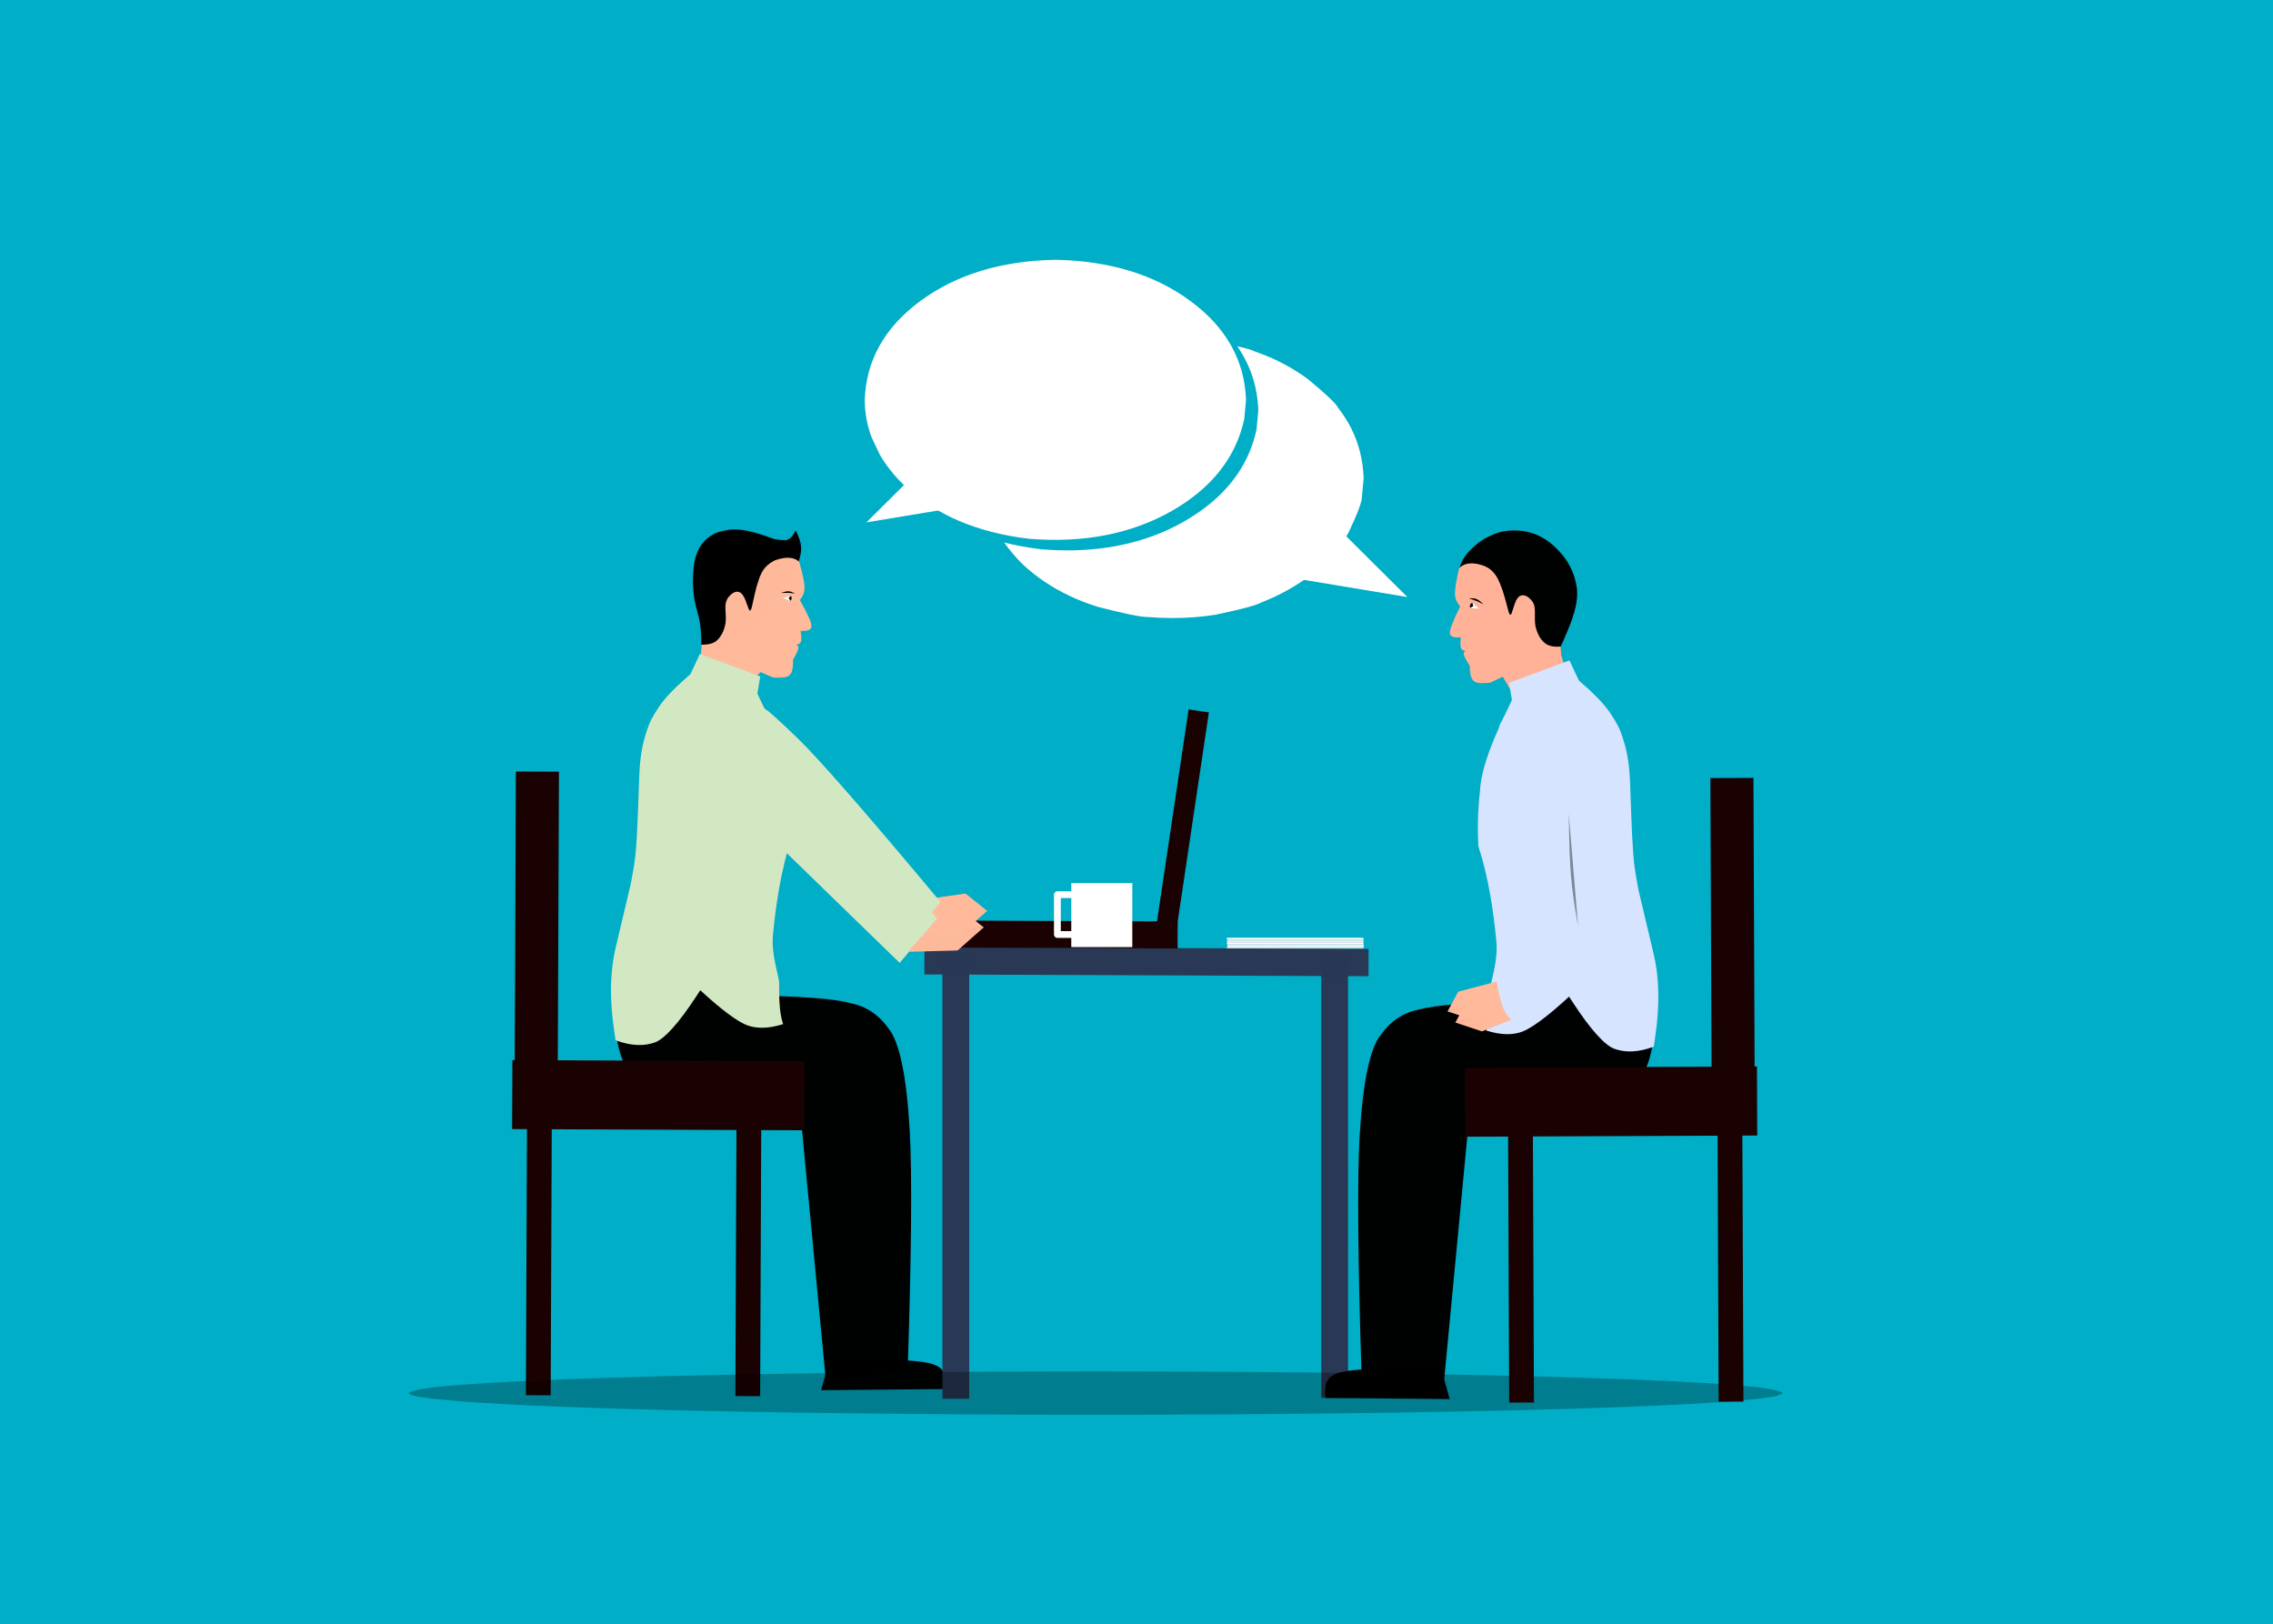 <?xml version='1.0' encoding='utf-8'?>
<svg xmlns="http://www.w3.org/2000/svg" version="1.1" width="1656px" height="1183px" viewBox="-288 473 1656 1183"><rect x="-288" y="473" width="1656" height="1183" fill="#808080" stroke="none"/> <g id="layer1"> <g style="fill:rgb(0,174,199); fill-opacity:1.0; stroke-linejoin: miter"> <path d="M-288.001,472.223C-288.207,472.223,-288.404,472.305,-288.55,472.45C-288.695,472.596,-288.777,472.793,-288.777,472.999L-288.776,1656.0C-288.776,1656.429,-288.429,1656.776,-288.0,1656.776L1368.001,1656.777C1368.207,1656.777,1368.404,1656.695,1368.55,1656.55C1368.695,1656.404,1368.777,1656.207,1368.777,1656.001L1368.776,473.0C1368.776,472.571,1368.429,472.224,1368.0,472.224L-288.001,472.223 Z"/> </g> </g> <g id="layer2"> <g style="fill:rgb(0,0,0); fill-opacity:0.996; stroke-linejoin: miter"> <path d="M774.95,888.564L775.149,887.698Q777.214,878.548,785.851,871.255Q793.951,863.621,805.7,860.413Q828.645,855.966,844.991,871.599Q858.618,884.218,860.901,901.896Q861.577,909.482,859.196,918.055Q856.502,928.024,848.653,944.847L850.416,957.08L774.95,888.564 Z"/> </g> <g style="fill:rgb(255,178,152); fill-opacity:1.0; stroke-linejoin: miter"> <path d="M853.726,965.251L853.729,965.257L853.728,965.254L849.46,949.963L848.995,944.007C844.624,944.367,841.075,943.797,838.445,942.135C835.98,940.575,833.931,938.015,832.42,934.506C831.135,931.521,830.609,929.263,830.489,927.839C830.412,926.917,830.268,926.004,830.275,925.091C830.308,919.241,830.269,916.174,830.065,915.881C829.971,914.396,829.527,912.548,828.111,910.782C824.858,906.722,821.701,905.818,819.071,907.319C818.378,907.714,817.567,908.695,816.552,910.409C816.207,910.992,815.161,913.931,813.441,919.311C813.022,920.621,812.47,921.147,812.141,920.772C811.515,920.058,811.2,919.113,810.941,918.114C809.054,910.849,807.691,905.931,806.806,903.379C805.18,898.693,803.936,896.093,803.559,895.314C801.387,890.806,798.004,886.886,792.514,884.971C784.441,882.158,778.467,883.251,774.992,886.993C772.793,896.505,771.922,902.713,772.011,905.639C772.112,908.886,773.271,911.922,775.85,914.749C770.49,925.3,768.242,931.668,768.288,933.913C768.341,936.691,770.738,937.784,776.296,937.217C775.848,941.341,775.939,943.889,776.322,944.952C776.751,946.141,777.871,946.96,779.937,947.329C778.524,947.75,778.058,948.841,778.646,950.562C779.165,952.088,780.562,954.535,782.727,957.94C782.852,962.211,783.269,965.309,784.232,967.109C785.162,968.849,786.215,969.738,787.147,969.917C788.597,970.732,792.127,970.863,797.739,970.316L806.831,965.961L825.178,997.013L853.726,965.251L853.729,965.257 Z"/> </g> <g style="fill:rgb(0,0,0); fill-opacity:0.996; stroke-linejoin: miter"> <path d="M792.883,913.323L792.468,912.931Q789.768,910.277,787.762,909.43Q787.315,909.245,786.86,909.127Q786.636,909.036,785.478,908.885Q784.316,908.76,782.171,908.897Q785.319,909.816,787.125,910.581Q788.89,911.29,792.883,913.323 Z"/> </g> <g style="fill:rgb(0,0,0); fill-opacity:0.996; stroke-linejoin: miter"> <path d="M788.346,921.497L788.345,921.497L788.347,921.5L788.346,921.497 Z"/> </g> <g style="fill:rgb(255,255,255); fill-opacity:0.996; stroke-linejoin: miter"> <path d="M789.608,916.415L789.608,916.416L784.527,911.993Q783.526,912.861,783.254,913.54Q782.941,914.177,782.772,915.947L789.608,916.415 Z"/> </g> <g style="fill:rgb(0,0,0); fill-opacity:0.996; stroke-linejoin: miter"> <path d="M784.576,911.966L785.406,914.512L782.94,915.898Q782.852,914.917,782.884,914.423Q782.927,913.934,782.961,913.852Q783.004,913.673,783.069,913.507Q783.139,913.345,783.233,913.197Q783.267,913.115,783.567,912.786Q783.875,912.461,784.576,911.966 Z"/> </g> <g style="fill:rgb(0,0,0); fill-opacity:0.996; stroke-linejoin: miter"> <path d="M791.258,852.7L791.258,852.702L791.258,852.7L791.258,852.702 Z"/> </g> <g style="fill:rgb(255,255,255); fill-opacity:1.0; stroke-linejoin: miter"> <path d="M816.503,817.743L816.503,817.745L816.502,817.746L816.503,817.743 Z"/> </g> <g style="fill:rgb(0,0,0); fill-opacity:1.0; stroke-linejoin: miter"> <path d="M787.145,939.388L787.146,939.389L787.145,939.391L787.145,939.388 Z"/> </g> <g style="fill:rgb(0,0,0); fill-opacity:0.996; stroke-linejoin: miter"> <path d="M884.403,954.279L884.402,954.282L884.403,954.28L884.403,954.279"/> </g> <g style="fill:rgb(0,0,0); fill-opacity:0.996; stroke-linejoin: miter"> <path d="M166.877,1146.34L165.18,1157.923Q159.321,1193.474,160.391,1221.817Q163.36,1251.275,176.058,1258.258Q192.614,1276.416,292.084,1251.766L313.892,1480.868L373.341,1470.37Q377.423,1343.942,374.797,1296.803Q371.347,1236.56,359.085,1221.85Q348.513,1207.148,331.628,1203.786Q313.916,1198.821,256.81,1198.22L254.349,1135.058L166.877,1146.34"/> </g> <g style="fill:rgb(27,2,2); fill-opacity:1.0; stroke-linejoin: miter"> <path d="M87.851,1035.006L103.539,1035.07L119.227,1035.134Q118.76,1150.448,118.293,1265.761Q102.605,1265.698,86.918,1265.635Q87.384,1150.32,87.851,1035.006"/> </g> <g style="fill:rgb(27,2,2); fill-opacity:1.0; stroke-linejoin: miter"> <path d="M85.3,1245.252L191.746,1245.684L298.192,1246.115Q298.09,1271.25,297.988,1296.385Q191.542,1295.955,85.096,1295.524Q85.198,1270.388,85.3,1245.252"/> </g> <g style="fill:rgb(27,2,2); fill-opacity:1.0; stroke-linejoin: miter"> <path d="M96.083,1257.484L105.109,1257.521L114.135,1257.557Q113.666,1373.508,113.197,1489.458Q104.17,1489.423,95.144,1489.387Q95.614,1373.435,96.083,1257.484"/> </g> <g style="fill:rgb(27,2,2); fill-opacity:1.0; stroke-linejoin: miter"> <path d="M248.609,1279L257.635,1279.037L266.661,1279.073Q266.234,1384.575,265.807,1490.076Q256.781,1490.04,247.755,1490.004Q248.182,1384.502,248.609,1279"/> </g> <g style="fill:rgb(201,73,123); fill-opacity:0.996; stroke-linejoin: miter"> <path d="M410.083,1314.479L410.083,1314.479L410.082,1314.478L410.083,1314.479"/> </g> <g style="fill:rgb(41,56,85); fill-opacity:1.0; stroke-linejoin: miter"> <path d="M385.533,1162.925L547.311,1163.581L709.088,1164.236Q709.048,1174.195,709.008,1184.154Q547.23,1183.5,385.452,1182.845Q385.492,1172.885,385.533,1162.925"/> </g> <g style="fill:rgb(27,2,2); fill-opacity:1.0; stroke-linejoin: miter"> <path d="M407.15,1143.605L488.581,1143.935L570.012,1144.266Q569.973,1154.112,569.933,1163.959Q488.502,1163.63,407.07,1163.301Q407.11,1153.453,407.15,1143.605"/> </g> <g style="fill:rgb(27,2,2); fill-opacity:1.0; stroke-linejoin: miter"> <path d="M577.965,989.773L585.348,990.874L592.73,991.976Q580.962,1070.899,569.194,1149.822Q561.811,1148.722,554.428,1147.622Q566.197,1068.697,577.965,989.773"/> </g> <g style="fill:rgb(0,0,0); fill-opacity:0.996; stroke-linejoin: miter"> <path d="M433.468,1150.368L433.468,1150.369L433.468,1150.368L433.468,1150.369"/> </g> <g style="fill:rgb(83,150,190); fill-opacity:0.996; stroke-linejoin: miter"> <path d="M256.645,885.269L256.645,885.269L256.645,885.27L256.645,885.269L256.645,885.269L256.645,885.269L256.645,885.27Q256.645,885.269,256.645,885.269"/> </g> <g style="fill:rgb(0,0,0); fill-opacity:0.996; stroke-linejoin: miter"> <path d="M352.039,1463.596L355.72,1463.64Q372.328,1463.823,379.771,1464.621Q389.387,1465.604,393.579,1467.532Q395.598,1468.422,396.962,1469.568Q397.965,1470.017,399.875,1473.467Q401.502,1477.028,400.755,1484.872L310.198,1485.712L316.823,1462.292L352.039,1463.596"/> </g> <g style="fill:rgb(255,255,255); fill-opacity:1.0; stroke-linejoin: miter"> <path d="M536.959,1116.274L514.726,1116.267L492.494,1116.259Q492.486,1139.61,492.477,1162.96Q514.709,1162.969,536.942,1162.978Q536.95,1139.626,536.959,1116.274"/> </g> <g style="fill:rgb(255,255,255); fill-opacity:1.0; stroke-linejoin: miter"> <path d="M526.482,1122.286L526.482,1122.286L482.373,1122.27C481.003,1122.269,479.892,1123.379,479.892,1124.749L479.892,1124.75L479.881,1153.757C479.881,1155.127,480.991,1156.237,482.36,1156.238L482.36,1156.239L526.47,1156.255C527.128,1156.255,527.759,1155.994,528.224,1155.529C528.689,1155.064,528.95,1154.434,528.951,1153.776L528.951,1153.777L528.961,1124.767C528.962,1124.109,528.701,1123.478,528.236,1123.013C527.771,1122.547,527.14,1122.286,526.482,1122.286L526.482,1122.286 M526.48,1127.246L524.001,1124.765L523.991,1153.774L526.472,1151.294L482.362,1151.278L484.842,1153.759L484.852,1124.751L482.371,1127.23L526.48,1127.246 Z"/> </g> <g style="fill:rgb(255,200,166); fill-opacity:0.996; stroke-linejoin: miter"> <path d="M374.824,1110.432L374.824,1110.433L374.824,1110.432L374.824,1110.432"/> </g> <g style="fill:rgb(41,56,85); fill-opacity:0.996; stroke-linejoin: miter"> <path d="M674.61,1167.433L684.374,1167.433L694.138,1167.434Q694.137,1329.363,694.137,1491.294Q684.374,1491.295,674.61,1491.295Q674.61,1329.364,674.61,1167.433"/> </g> <g style="fill:rgb(41,56,85); fill-opacity:0.996; stroke-linejoin: miter"> <path d="M398.596,1168.095L418.124,1168.096L418.124,1491.956L398.596,1491.957L398.596,1168.095"/> </g> <g style="fill:rgb(254,186,155); fill-opacity:1.0; stroke-linejoin: miter"> <path d="M373.713,1129.944L415.418,1123.899L431.364,1136.684L372.878,1145.413L346.31,1133.791L373.713,1129.944 Z"/> </g> <g style="fill:rgb(210,232,195); fill-opacity:1.0; stroke-linejoin: miter"> <path d="M227.759,1046.013L261.659,1057.141L370.024,1162.437L397.201,1130.089C343.406,1065.593,308.737,1025.936,293.319,1010.991C280.174,998.249,272.751,991.798,271.446,990.85C263.046,984.747,256.52,980.747,251.363,979.228C244.548,977.22,237.676,978.335,230.608,983.03L227.759,1046.013 Z"/> </g> <g style="fill:rgb(254,186,155); fill-opacity:0.996; stroke-linejoin: miter"> <path d="M431.247,1136.509L421.73,1144.933L412.212,1153.357Q394.029,1153.857,375.846,1154.356Q381.189,1148.5,386.533,1142.643L431.247,1136.509"/> </g> <g style="fill:rgb(0,0,0); fill-opacity:0.996; stroke-linejoin: miter"> <path d="M310.226,1036.224L310.226,1036.224L310.226,1036.224L310.226,1036.224"/> </g> <g style="fill:rgb(125,139,150); fill-opacity:0.996; stroke-linejoin: miter"> <path d="M194.485,1081.617L194.485,1081.618L194.485,1081.619L194.485,1081.617 Z"/> </g> <g style="fill:rgb(0,0,0); fill-opacity:1.0; stroke-linejoin: miter"> <path d="M223.252,955.504L223.231,955.31Q222.956,933.819,222.386,930.394Q222.011,926.525,221.301,923.461Q218.279,912.491,217.807,908.605Q216.732,900.495,216.838,895.668Q217.065,885.181,218.312,880.866Q218.961,878.005,219.969,875.426L221.081,872.953Q222.3,870.582,223.899,868.629Q227.131,864.732,231.485,862.414Q234.606,860.27,243.244,858.896Q249.146,858.275,255.995,859.599Q263.73,861.082,275.972,865.685Q280.355,866.441,282.458,866.448Q287.787,867.54,291.7,859.394Q295.465,867.082,295.578,870.991Q296.489,877.211,290.11,891.692L263.575,929.071L223.252,955.504 Z"/> </g> <g style="fill:rgb(255,186,155); fill-opacity:0.996; stroke-linejoin: miter"> <path d="M219.206,964.046L219.206,964.048L222.775,948.583L222.97,942.616Q229.541,942.86,233.422,940.269Q236.953,937.69,239.093,932.38Q240.7,927.776,240.72,925.633Q240.835,924.25,240.811,922.878Q240.317,914.125,240.602,913.673Q240.642,911.442,242.323,908.491Q247.224,902.424,251.195,904.625Q252.32,905.033,253.852,907.596Q254.509,908.37,257.359,916.346Q258.166,918.245,258.724,917.748Q259.512,916.559,259.803,915.038Q262.164,904.036,263.266,900.134Q265.433,893.021,266.144,891.933Q268.882,884.949,276.707,881.106Q288.837,876.966,294.295,882.334Q298.235,896.431,298.114,900.82Q298.368,905.683,294.693,910.089Q303.437,925.532,303.113,928.887Q303.627,933.019,295.265,932.548Q296.215,938.698,295.586,940.275Q295.155,942.118,292.084,942.812Q294.231,943.347,293.521,945.982Q292.791,948.285,289.779,953.535Q289.88,959.94,288.692,962.757Q287.29,965.363,285.906,965.694Q283.79,967.011,275.349,966.57L266.069,962.634L259.72,969.194L219.206,964.046 Z"/> </g> <g style="fill:rgb(0,0,0); fill-opacity:0.996; stroke-linejoin: miter"> <path d="M292.634,965.399L292.635,965.399L292.634,965.399L292.635,965.399 Z"/> </g> <g style="fill:rgb(210,232,195); fill-opacity:1.0; stroke-linejoin: miter"> <path d="M222.2,1194.374L222.2,1194.375L219.68,1198.191C206.24,1218.852,195.952,1229.898,189.159,1232.364C181.275,1235.227,171.829,1235.043,160.426,1230.793C159.998,1227.822,159.6,1224.841,159.182,1221.855C156.885,1205.487,156.585,1191.128,157.964,1178.729C158.222,1176.405,158.719,1171.036,160.654,1162.836C167.645,1133.215,171.359,1117.992,171.524,1117.008C171.995,1114.203,173.173,1108.636,174.403,1100.181C175.984,1089.314,176.681,1068.499,177.747,1037.782C178.094,1027.798,179.218,1022.057,179.456,1020.393C180.208,1015.13,181.95,1008.752,184.697,1001.132C185.352,999.316,187.518,994.788,192.064,987.937C196.564,981.153,204.339,973.274,215.045,964.068L221.875,949.42L265.873,965.761L263.696,978.946C277.93,1006.242,285.156,1026.588,286.641,1039.861C288.272,1054.435,289.216,1069.34,288.211,1084.736C288.605,1085.116,279.717,1105.617,275.151,1154.098C273.718,1169.322,279.783,1183.907,279.679,1189.999C279.451,1203.426,280.393,1213.104,282.565,1219.035C271.407,1222.588,262.567,1222.436,255.602,1219.59C249.136,1216.948,237.872,1208.887,222.2,1194.374L222.2,1194.375 Z"/> </g> <g style="fill:rgb(0,0,0); fill-opacity:0.996; stroke-linejoin: miter"> <path d="M280.971,904.953L281.453,904.792Q284.618,903.67,286.549,903.739Q286.977,903.759,287.388,903.834Q287.602,903.844,288.591,904.156Q289.572,904.492,291.245,905.405Q288.37,904.965,286.631,904.904Q284.945,904.814,280.971,904.953 Z"/> </g> <g style="fill:rgb(0,0,0); fill-opacity:0.996; stroke-linejoin: miter"> <path d="M281.56,913.225L281.559,913.226L281.559,913.227L281.56,913.225 Z"/> </g> <g style="fill:rgb(255,255,255); fill-opacity:0.996; stroke-linejoin: miter"> <path d="M282.449,908.667L282.448,908.668L288.191,907.013Q288.67,908.085,288.633,908.735Q288.647,909.364,288.121,910.85L282.449,908.667 Z"/> </g> <g style="fill:rgb(0,0,0); fill-opacity:0.996; stroke-linejoin: miter"> <path d="M288.161,906.973L286.54,908.71L288.003,910.748Q288.442,909.992,288.601,909.582Q288.749,909.173,288.753,909.095Q288.787,908.935,288.794,908.776Q288.8,908.62,288.779,908.466Q288.782,908.387,288.667,908.01Q288.541,907.633,288.161,906.973 Z"/> </g> <g style="fill:rgb(0,0,0); fill-opacity:0.996; stroke-linejoin: miter"> <path d="M307.172,1062.062L307.172,1062.063L307.172,1062.063L307.172,1062.062"/> </g> <g style="fill:rgb(254,186,155); fill-opacity:1.0; stroke-linejoin: miter"> <path d="M371.17,1141.973L412.875,1135.929L428.822,1148.714L370.336,1157.441L343.768,1145.821L371.17,1141.973 Z"/> </g> <g style="fill:rgb(210,232,195); fill-opacity:1.0; stroke-linejoin: miter"> <path d="M225.217,1058.042L259.117,1069.17L367.482,1174.466L394.659,1142.118C340.864,1077.622,306.195,1037.965,290.777,1023.02C277.632,1010.278,270.209,1003.827,268.904,1002.879C260.504,996.776,253.978,992.776,248.821,991.257C242.005,989.249,235.134,990.365,228.066,995.058L225.217,1058.042 Z"/> </g> <g style="fill:rgb(254,186,155); fill-opacity:0.996; stroke-linejoin: miter"> <path d="M428.705,1148.538L419.188,1156.962L409.67,1165.386Q391.487,1165.885,373.303,1166.385Q378.647,1160.529,383.991,1154.673L428.705,1148.538"/> </g> <g style="fill:rgb(210,232,195); fill-opacity:1.0; stroke-linejoin: miter"> <path d="M263.508,977.659L263.508,977.659L260.492,986.744Q265.507,989.726,270.523,992.709L263.508,977.659"/> </g> <g style="fill:rgb(210,232,195); fill-opacity:1.0; stroke-linejoin: miter"> <path d="M266.632,989.106L266.632,989.107L268.05,993.98L273.457,997.867Q271.416,994.068,269.375,990.269L266.632,989.106"/> </g> <g style="fill:rgb(0,0,0); fill-opacity:0.996; stroke-linejoin: miter"> <path d="M420.029,1239.139L420.029,1239.139L420.029,1239.139L420.029,1239.139"/> </g> <g style="fill:rgb(255,255,255); fill-opacity:0.996; stroke-linejoin: miter"> <path d="M605.823,1156.104L655.532,1156.104L705.241,1156.104Q705.241,1156.685,705.241,1157.266Q655.532,1157.266,605.823,1157.266Q605.823,1156.685,605.823,1156.104"/> </g> <g style="fill:rgb(217,226,231); fill-opacity:1.0; stroke-linejoin: miter"> <path d="M606.138,1157.077L655.847,1157.078L705.555,1157.078L705.555,1158.24L606.138,1158.241L606.138,1157.077"/> </g> <g style="fill:rgb(255,255,255); fill-opacity:0.996; stroke-linejoin: miter"> <path d="M605.943,1158.149L655.652,1158.149L705.361,1158.149L705.361,1159.312L605.943,1159.312L605.943,1158.149"/> </g> <g style="fill:rgb(217,226,231); fill-opacity:1.0; stroke-linejoin: miter"> <path d="M605.943,1158.831L655.652,1158.831L705.361,1158.831L705.361,1159.994L605.943,1159.994L605.943,1158.831"/> </g> <g style="fill:rgb(255,255,255); fill-opacity:0.996; stroke-linejoin: miter"> <path d="M605.943,1159.902L655.652,1159.902L705.361,1159.903L705.361,1161.065L605.943,1161.065L605.943,1159.902"/> </g> <g style="fill:rgb(217,226,231); fill-opacity:1.0; stroke-linejoin: miter"> <path d="M606.258,1160.974L655.966,1160.974L705.675,1160.974L705.675,1162.137L606.258,1162.137L606.258,1160.974"/> </g> <g style="fill:rgb(255,255,255); fill-opacity:0.996; stroke-linejoin: miter"> <path d="M606.16,1161.85L655.869,1161.851L705.578,1161.851L705.578,1163.013L606.16,1163.013L606.16,1161.85"/> </g> <g style="fill:rgb(217,226,231); fill-opacity:1.0; stroke-linejoin: miter"> <path d="M605.888,1162.747L655.597,1162.747L705.306,1162.748L705.306,1163.909L605.888,1163.91L605.888,1162.747"/> </g> <g style="fill:rgb(0,0,0); fill-opacity:0.282; stroke-linejoin: miter"> <path d="M1010.949,1487.823L1006.38,1489.966Q973.892,1496.442,816.259,1500.325Q657.535,1504.205,442.443,1503.471Q237.166,1502.446,114.091,1497.473Q74.656,1495.866,49.127,1493.97L27.67,1492.021Q9.988,1490.01,9.789,1487.823Q15.157,1481.112,156.405,1476.656Q297.654,1472.2,510.369,1472.031Q723.084,1472.2,864.333,1476.656Q1005.582,1481.113,1010.949,1487.823"/> </g> <g style="fill:rgb(0,0,0); fill-opacity:0.996; stroke-linejoin: miter"> <path d="M910.45,1151.01L912.147,1162.593Q918.006,1198.144,916.936,1226.487Q913.967,1255.945,901.269,1262.928Q884.712,1281.086,785.242,1256.436L763.435,1485.538L703.986,1475.04Q699.904,1348.612,702.53,1301.473Q705.98,1241.229,718.241,1226.52Q728.814,1211.817,745.699,1208.456Q763.411,1203.491,820.517,1202.89L822.978,1139.727L910.45,1151.01"/> </g> <g style="fill:rgb(27,2,2); fill-opacity:1.0; stroke-linejoin: miter"> <path d="M989.476,1039.676L973.788,1039.74L958.1,1039.804Q958.567,1155.118,959.034,1270.431Q974.721,1270.368,990.409,1270.305Q989.943,1154.991,989.476,1039.676"/> </g> <g style="fill:rgb(27,2,2); fill-opacity:1.0; stroke-linejoin: miter"> <path d="M992.027,1249.922L885.581,1250.353L779.135,1250.785Q779.237,1275.92,779.338,1301.054Q885.784,1300.624,992.231,1300.194Q992.129,1275.058,992.027,1249.922"/> </g> <g style="fill:rgb(27,2,2); fill-opacity:1.0; stroke-linejoin: miter"> <path d="M981.244,1262.154L972.217,1262.191L963.191,1262.227Q963.661,1378.179,964.13,1494.129Q973.157,1494.093,982.183,1494.057Q981.713,1378.106,981.244,1262.154"/> </g> <g style="fill:rgb(27,2,2); fill-opacity:1.0; stroke-linejoin: miter"> <path d="M828.717,1283.67L819.691,1283.707L810.665,1283.744Q811.092,1389.245,811.52,1494.746Q820.546,1494.71,829.572,1494.674Q829.145,1389.172,828.717,1283.67"/> </g> <g style="fill:rgb(0,0,0); fill-opacity:0.996; stroke-linejoin: miter"> <path d="M767.1,1040.894L767.1,1040.895L767.1,1040.895L767.1,1040.894"/> </g> <g style="fill:rgb(125,139,150); fill-opacity:0.996; stroke-linejoin: miter"> <path d="M882.842,1086.286L882.842,1086.288L882.842,1086.289L882.842,1086.286 Z"/> </g> <g style="fill:rgb(215,228,255); fill-opacity:1.0; stroke-linejoin: miter"> <path d="M855.127,1199.044L855.127,1199.045L857.647,1202.861C871.086,1223.522,881.375,1234.568,888.168,1237.034C896.052,1239.897,905.498,1239.713,916.901,1235.463C917.329,1232.492,917.727,1229.511,918.145,1226.525C920.442,1210.157,920.742,1195.797,919.363,1183.399C919.105,1181.075,918.608,1175.706,916.673,1167.506C909.682,1137.885,905.968,1122.663,905.803,1121.679C905.332,1118.874,904.154,1113.306,902.923,1104.851C901.342,1093.984,900.645,1073.169,899.579,1042.452C899.233,1032.468,898.109,1026.727,897.871,1025.063C897.118,1019.8,895.377,1013.422,892.63,1005.802C891.975,1003.986,889.809,999.458,885.263,992.607C880.763,985.823,872.988,977.944,862.282,968.738L855.452,954.09L811.454,970.431L813.631,983.615C799.397,1010.912,792.17,1031.258,790.685,1044.531C789.054,1059.104,788.111,1074.01,789.115,1089.406C788.721,1089.786,797.61,1110.287,802.175,1158.768C803.609,1173.992,797.544,1188.577,797.647,1194.669C797.875,1208.096,796.934,1217.774,794.762,1223.705C805.92,1227.258,814.759,1227.106,821.725,1224.259C828.191,1221.618,839.455,1213.556,855.127,1199.044L855.127,1199.045 Z"/> </g> <g style="fill:rgb(0,0,0); fill-opacity:0.996; stroke-linejoin: miter"> <path d="M770.154,1066.732L770.154,1066.733L770.154,1066.733L770.154,1066.732"/> </g> <g style="fill:rgb(215,228,255); fill-opacity:1.0; stroke-linejoin: miter"> <path d="M813.819,982.328L813.819,982.329L816.835,991.414Q811.819,994.396,806.804,997.379L813.819,982.328"/> </g> <g style="fill:rgb(215,228,255); fill-opacity:1.0; stroke-linejoin: miter"> <path d="M810.695,993.776L810.695,993.777L809.277,998.65L803.87,1002.537Q805.911,998.738,807.952,994.939L810.695,993.776"/> </g> <g style="fill:rgb(0,0,0); fill-opacity:0.996; stroke-linejoin: miter"> <path d="M726.353,1470.061L722.671,1470.105Q706.064,1470.289,698.621,1471.086Q689.004,1472.069,684.813,1473.997Q682.793,1474.887,681.429,1476.034Q680.427,1476.482,678.516,1479.932Q676.889,1483.493,677.636,1491.336L768.193,1492.177L761.568,1468.757L726.353,1470.061"/> </g> <g style="fill:rgb(254,186,155); fill-opacity:1.0; stroke-linejoin: miter"> <path d="M807.121,1186.745L774.333,1195.438L766.563,1209.94L812.623,1197.935L828.625,1180.941L807.121,1186.745 Z"/> </g> <g style="fill:rgb(254,186,155); fill-opacity:0.996; stroke-linejoin: miter"> <path d="M766.594,1209.773L776.301,1213.005L786.008,1216.237Q799.629,1210.866,813.25,1205.494Q807.444,1202.845,801.638,1200.196L766.594,1209.773"/> </g> <g style="fill:rgb(254,186,155); fill-opacity:1.0; stroke-linejoin: miter"> <path d="M812.801,1194.849L780.014,1203.542L772.244,1218.044L818.303,1206.038L834.305,1189.045L812.801,1194.849 Z"/> </g> <g style="fill:rgb(254,186,155); fill-opacity:0.996; stroke-linejoin: miter"> <path d="M772.275,1217.876L781.981,1221.109L791.688,1224.341Q805.309,1218.969,818.93,1213.597Q813.125,1210.949,807.319,1208.3L772.275,1217.876"/> </g> <g style="fill:rgb(0,0,0); fill-opacity:0.408; stroke-linejoin: miter"> <path d="M854.906,1065.567L854.974,1069.563Q855.218,1084.225,855.547,1093.081Q855.783,1098.915,856.002,1103.042Q856.353,1108.743,856.637,1111.942Q857.169,1118.802,858.621,1128.937Q859.676,1136.18,861.686,1147.425L854.906,1065.567"/> </g> <g style="fill:rgb(215,228,255); fill-opacity:1.0; stroke-linejoin: miter"> <path d="M802.184,1186.163L802.516,1188.092Q804.59,1200.899,806.934,1206.812Q808.953,1212.278,814.776,1217.406L850.166,1190.021L826.53,1152.533L802.184,1186.163"/> </g> <g style="fill:rgb(255,255,255); fill-opacity:1.0; stroke-linejoin: miter"> <path d="M849.366,1583.51L849.366,1583.511L849.366,1583.512L849.366,1583.51"/> </g> <g style="fill:rgb(255,255,255); fill-opacity:1.0; stroke-linejoin: miter"> <path d="M619.783,764.346L618.514,778.2Q609.501,820.068,565.765,845.17Q521.727,870.252,462.049,865.511Q405.094,858.885,370.947,826.735Q360.005,816.342,352.922,804.087L346.969,791.487Q342.063,778.483,342.008,764.346Q343.497,720.961,382.687,692.152Q421.877,663.343,480.895,662.248Q539.913,663.343,579.104,692.152Q618.293,720.961,619.783,764.346"/> </g> <g style="fill:rgb(255,255,255); fill-opacity:1.0; stroke-linejoin: miter"> <path d="M412.449,784.745L412.449,784.745L343.245,853.536Q382.312,847.059,421.378,840.582L412.449,784.745"/> </g> <g style="fill:rgb(255,255,255); fill-opacity:1.0; stroke-linejoin: miter"> <path d="M613.409,725.255L613.409,725.256Q627.844,746.022,628.737,772.025L627.469,785.879Q618.455,827.747,574.719,852.849Q537.681,873.944,489.581,873.944Q480.49,873.944,471.003,873.19Q456.546,871.508,443.558,868.181L443.551,868.183Q449.118,876,456.651,883.686Q471.828,897.975,491.51,907.222Q501.35,911.846,512.318,915.209Q540.522,922.463,547.654,922.463Q547.704,922.463,547.753,922.463Q557.24,923.216,566.331,923.216Q582.659,923.216,597.711,920.785Q626.328,914.767,631.125,911.796Q641.683,907.695,651.47,902.121Q670.908,890.965,683.487,876.496Q689.777,869.262,694.352,861.2Q704.289,840.32,704.219,835.151L705.487,821.297Q704.825,802.015,696.716,785.611Q692.662,777.41,686.745,769.929Q684.951,765.738,664.808,749.103Q647.39,736.299,626.056,728.97Q623.465,727.494,613.417,725.255 Z"/> </g> <g style="fill:rgb(255,255,255); fill-opacity:1.0; stroke-linejoin: miter"> <path d="M668.129,839.136L737.333,907.928L659.2,894.973L668.129,839.136"/> </g> </g> </svg>
